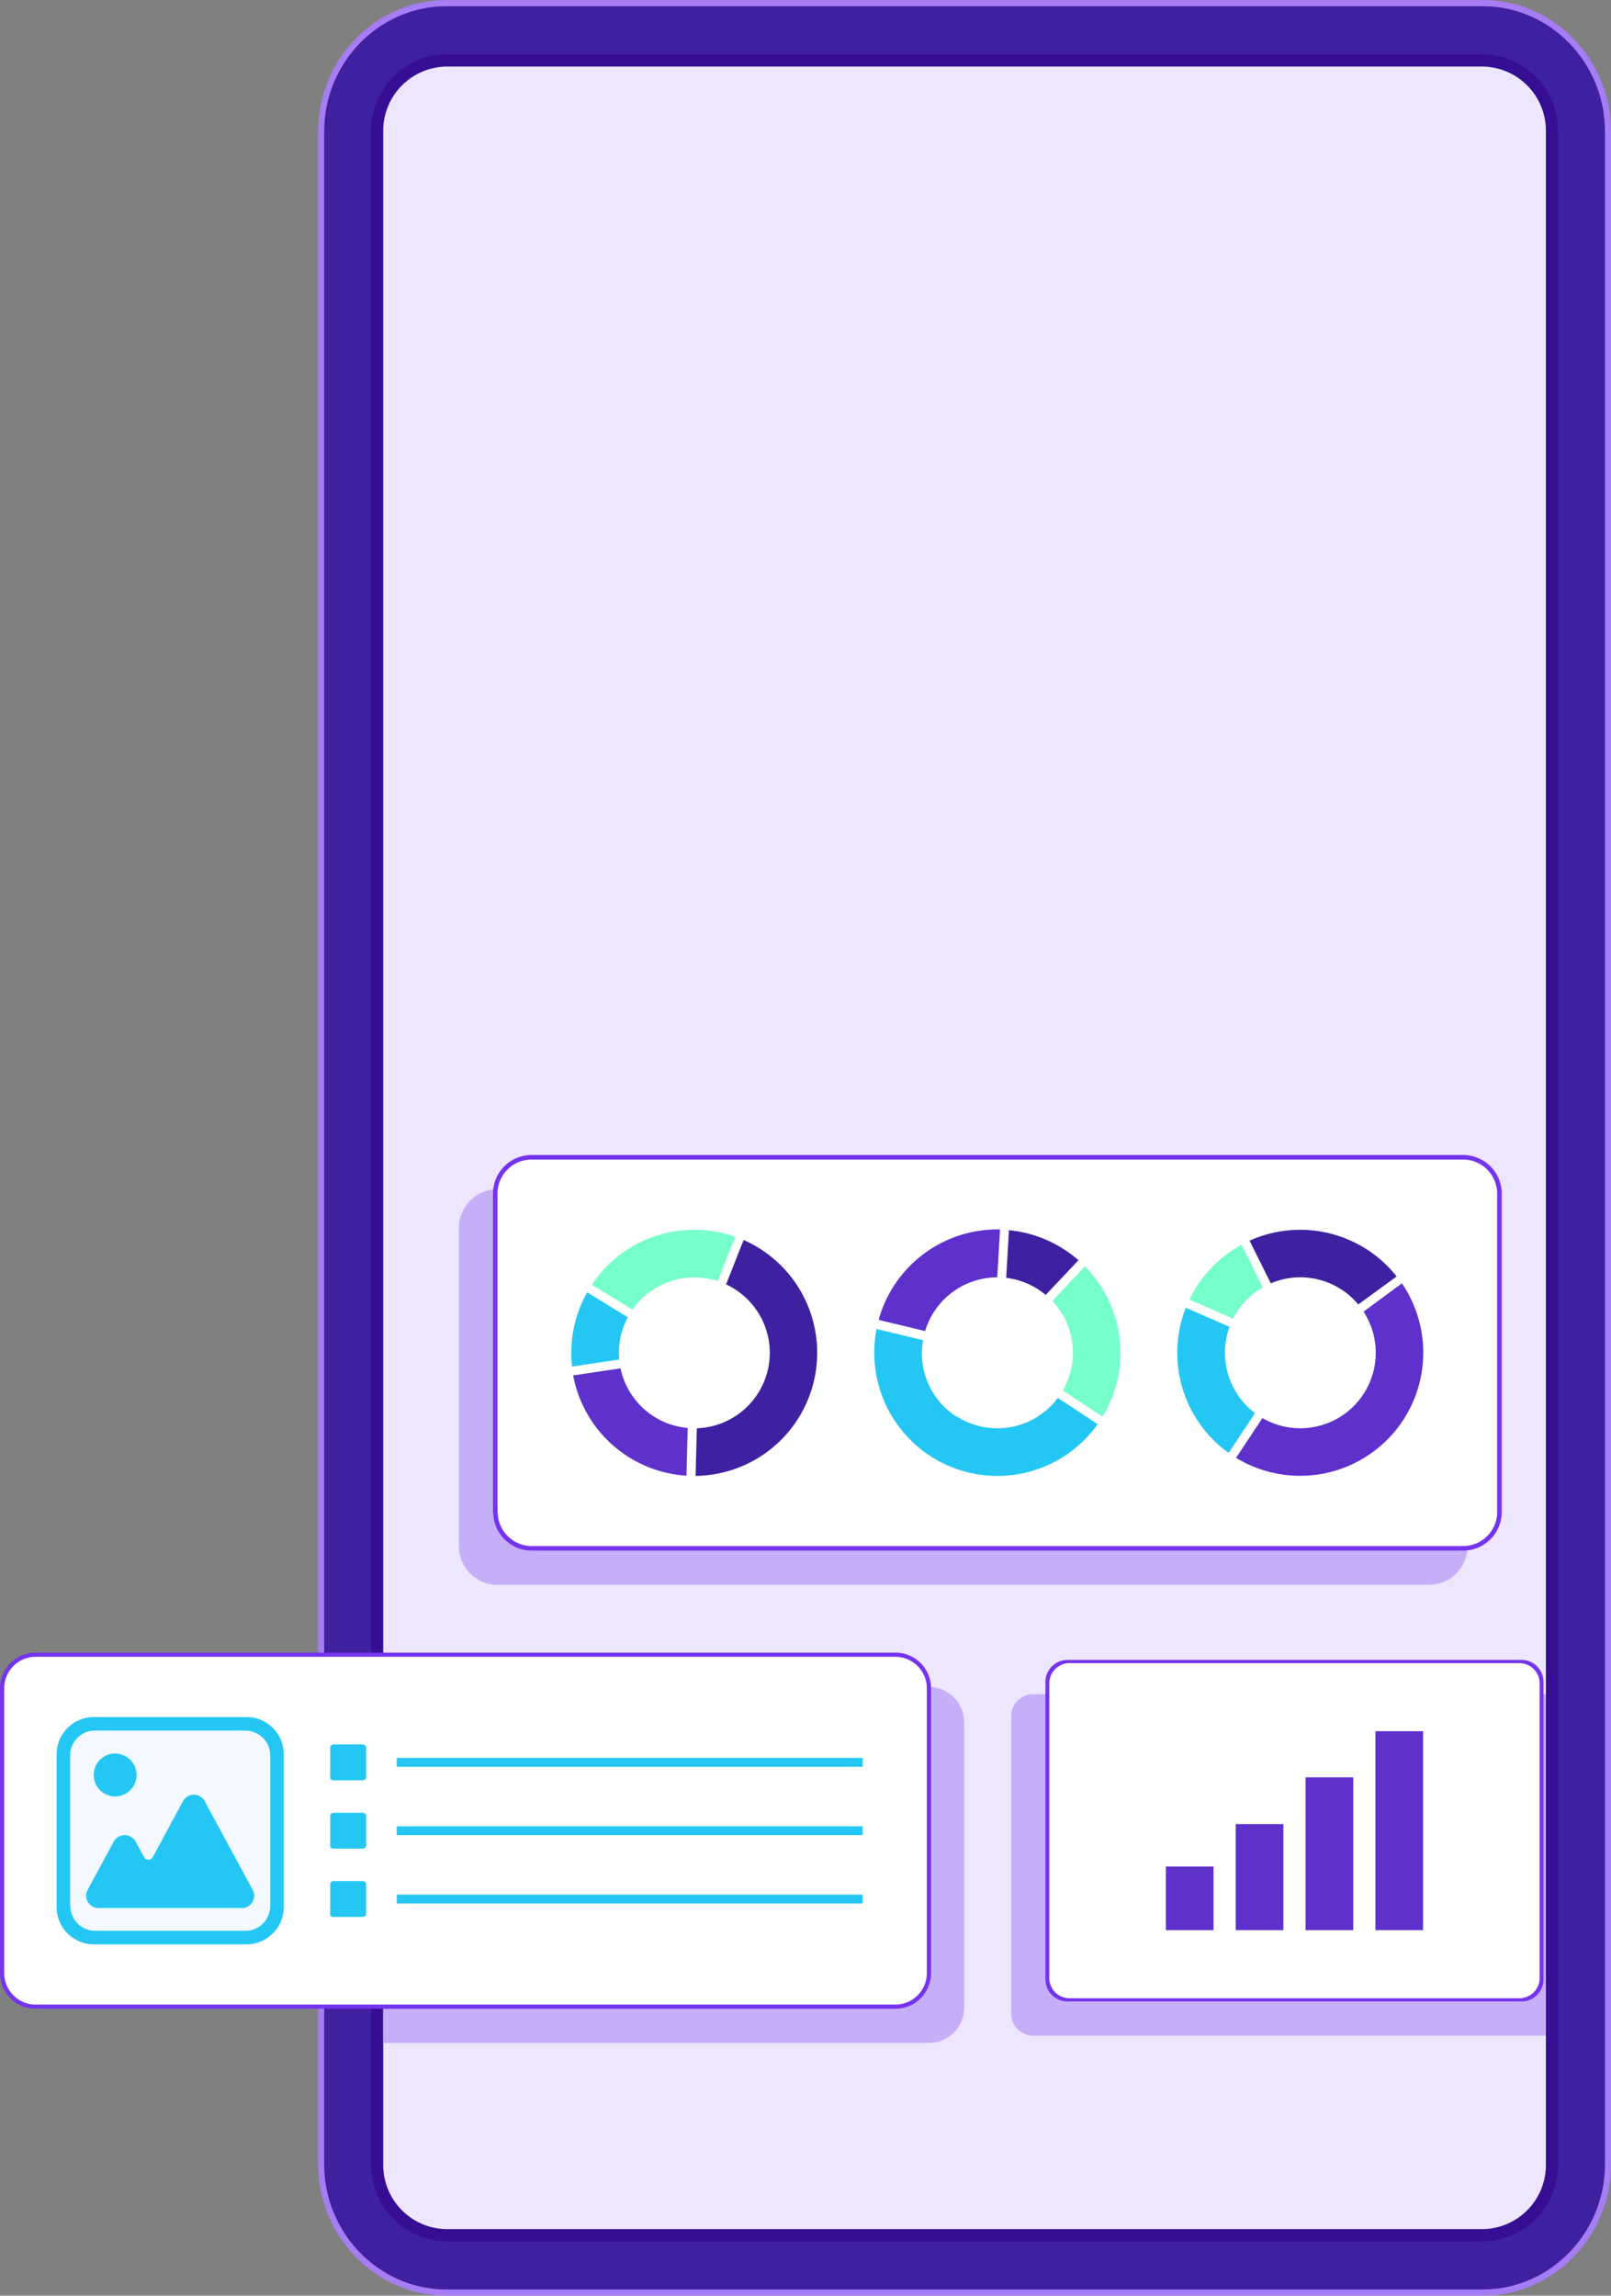 <?xml version="1.0" encoding="UTF-8"?> <svg xmlns="http://www.w3.org/2000/svg" viewBox="0 0 287.84 410.06"><rect x="0" y="0" width="287.84" height="410.06" fill="#808080" stroke="none"/> <defs> <style>.cls-1{fill:#a67df5;}.cls-1,.cls-10,.cls-11,.cls-2,.cls-3,.cls-4,.cls-5,.cls-6,.cls-7,.cls-8,.cls-9{fill-rule:evenodd;}.cls-2{fill:#3f20a0;}.cls-3{fill:#360e94;}.cls-4{fill:#ede6fe;}.cls-5{fill:#c7aef9;}.cls-6{fill:#7433ee;}.cls-7{fill:#fff;}.cls-8{fill:#76ffcb;}.cls-12,.cls-9{fill:#24c7f4;}.cls-10{fill:#5e30cc;}.cls-11{fill:#f3f9ff;}</style> </defs> <g id="Слой_2" data-name="Слой 2"> <g id="Слой_1-2" data-name="Слой 1"> <path class="cls-1" d="M264.92,0H79.76C67.15,0,56.84,10.55,56.84,23.45V386.61c0,12.9,10.31,23.45,22.92,23.45H264.92c12.61,0,22.92-10.55,22.92-23.45V23.45C287.84,10.55,277.53,0,264.92,0"></path> <path class="cls-2" d="M264.92,1.11H79.76c-12,0-21.84,10.05-21.84,22.34V386.61c0,12.29,9.83,22.34,21.84,22.34H264.92c12,0,21.84-10.05,21.84-22.34V23.45c0-12.29-9.83-22.34-21.84-22.34"></path> <path class="cls-3" d="M79.76,9.69A13.64,13.64,0,0,0,66.31,23.45V386.61a13.64,13.64,0,0,0,13.45,13.76H264.92a13.64,13.64,0,0,0,13.44-13.76V23.45A13.64,13.64,0,0,0,264.92,9.69H79.76"></path> <path class="cls-4" d="M264.92,11.89a11.47,11.47,0,0,1,11.29,11.56V386.61a11.46,11.46,0,0,1-11.29,11.56H79.76a11.46,11.46,0,0,1-11.29-11.56V23.45A11.47,11.47,0,0,1,79.76,11.89H264.92"></path> <path class="cls-5" d="M172.28,358.58V307.66a6.37,6.37,0,0,0-6.36-6.35H68.47v63.62h97.45a6.37,6.37,0,0,0,6.36-6.35"></path> <path class="cls-5" d="M276.21,302.62H184.58a3.93,3.93,0,0,0-3.91,3.92V359.7a3.92,3.92,0,0,0,3.91,3.92h91.63Z"></path> <path class="cls-5" d="M82,276.22V219.3a6.9,6.9,0,0,1,6.88-6.87H255.31a6.9,6.9,0,0,1,6.89,6.87v56.92a6.9,6.9,0,0,1-6.89,6.87H88.84A6.89,6.89,0,0,1,82,276.22"></path> <path class="cls-6" d="M88.08,270.1V213.19A6.9,6.9,0,0,1,95,206.31H261.43a6.9,6.9,0,0,1,6.89,6.88V270.1a6.9,6.9,0,0,1-6.89,6.87H95a6.89,6.89,0,0,1-6.88-6.87"></path> <path class="cls-7" d="M88.89,270.1V213.19A6.09,6.09,0,0,1,95,207.12H261.43a6.09,6.09,0,0,1,6.07,6.07V270.1a6.08,6.08,0,0,1-6.07,6.06H95a6.08,6.08,0,0,1-6.07-6.06"></path> <path class="cls-8" d="M188,232.4l5.85-6.2A22,22,0,0,1,197,253.05l-7.12-4.68a13.49,13.49,0,0,0-1.86-16"></path> <path class="cls-9" d="M170.79,252.9A13.46,13.46,0,0,0,189,249.7l7.13,4.69a22,22,0,0,1-39.51-17l8.3,2a13.47,13.47,0,0,0,5.87,13.59"></path> <path class="cls-10" d="M178.18,228.16a13.48,13.48,0,0,0-11.24,6.07,13.16,13.16,0,0,0-1.65,3.53l-8.3-2a22,22,0,0,1,21.69-16.15Z"></path> <path class="cls-2" d="M179.78,228.25l.49-8.51a21.84,21.84,0,0,1,10,3.53,21,21,0,0,1,2.42,1.83l-5.85,6.2a14.76,14.76,0,0,0-1.24-.92,13.54,13.54,0,0,0-5.83-2.13"></path> <path class="cls-8" d="M113,233.93l-7.27-4.45a22,22,0,0,1,25.63-8.57l-3.12,7.92a13.49,13.49,0,0,0-15.24,5.1"></path> <path class="cls-2" d="M136.6,246.58a13.47,13.47,0,0,0-6.87-17.16l3.13-7.93a22,22,0,0,1-8.58,42.14l.23-8.51a13.49,13.49,0,0,0,12.09-8.54"></path> <path class="cls-10" d="M110.87,244.42a13.49,13.49,0,0,0,12,10.65l-.22,8.52a22,22,0,0,1-20.24-17.91Z"></path> <path class="cls-9" d="M110.64,242.84l-8.43,1.26a21.87,21.87,0,0,1,1.4-10.52,21.51,21.51,0,0,1,1.3-2.74l7.26,4.45c-.24.45-.45.93-.65,1.41a13.4,13.4,0,0,0-.88,6.14"></path> <path class="cls-2" d="M227.06,229.24l-3.8-7.63A22,22,0,0,1,249.54,228L242.68,233a13.48,13.48,0,0,0-15.62-3.77"></path> <path class="cls-10" d="M240.34,252.48a13.48,13.48,0,0,0,3.29-18.19l6.85-5.06a22,22,0,0,1-29.63,31.17l4.71-7.1a13.5,13.5,0,0,0,14.78-.82"></path> <path class="cls-9" d="M219.68,237a13.55,13.55,0,0,0,4.55,15.42l-4.71,7.1a22,22,0,0,1-7.65-25.93Z"></path> <path class="cls-8" d="M220.32,235.54l-7.81-3.41a21.85,21.85,0,0,1,6.76-8.17,23.53,23.53,0,0,1,2.56-1.64l3.8,7.63a15.24,15.24,0,0,0-1.3.85,13.35,13.35,0,0,0-4,4.74"></path> <path class="cls-6" d="M0,352.46V301.54a6.37,6.37,0,0,1,6.35-6.35H160a6.37,6.37,0,0,1,6.35,6.35v50.92a6.37,6.37,0,0,1-6.35,6.35H6.35A6.37,6.37,0,0,1,0,352.46"></path> <path class="cls-7" d="M.75,352.46V301.54a5.62,5.62,0,0,1,5.6-5.6H160a5.63,5.63,0,0,1,5.6,5.6v50.92a5.62,5.62,0,0,1-5.6,5.6H6.35a5.62,5.62,0,0,1-5.6-5.6"></path> <path class="cls-9" d="M16.75,306.7H44.06a6.66,6.66,0,0,1,6.64,6.65v27.3a6.66,6.66,0,0,1-6.64,6.65H16.75a6.66,6.66,0,0,1-6.64-6.65v-27.3a6.66,6.66,0,0,1,6.64-6.65"></path> <path class="cls-11" d="M12.53,340.45v-26.9A4.44,4.44,0,0,1,17,309.12H43.85a4.44,4.44,0,0,1,4.43,4.43v26.9a4.44,4.44,0,0,1-4.43,4.43H17a4.44,4.44,0,0,1-4.43-4.43"></path> <path class="cls-9" d="M36.59,321.78l8.55,15.77a2.21,2.21,0,0,1-1.94,3.27H17.61a2.21,2.21,0,0,1-1.94-3.27l4.66-8.6a2.22,2.22,0,0,1,3.9,0l1.51,2.78a.85.85,0,0,0,.77.46.86.86,0,0,0,.78-.46l5.4-10a2.22,2.22,0,0,1,3.9,0"></path> <path class="cls-9" d="M20.57,313.22a3.83,3.83,0,1,1-3.83,3.83,3.83,3.83,0,0,1,3.83-3.83"></path> <path class="cls-9" d="M59,317.42v-5.26a.57.57,0,0,1,.57-.57h5.26a.58.58,0,0,1,.58.57v5.26a.58.58,0,0,1-.58.58H59.53a.57.57,0,0,1-.57-.58"></path> <rect class="cls-12" x="70.88" y="314" width="83.25" height="1.58"></rect> <path class="cls-9" d="M59,329.63v-5.26a.56.56,0,0,1,.57-.57h5.26a.57.57,0,0,1,.58.57v5.26a.58.58,0,0,1-.58.58H59.53a.57.57,0,0,1-.57-.58"></path> <rect class="cls-12" x="70.88" y="326.21" width="83.25" height="1.58"></rect> <path class="cls-9" d="M59,341.84v-5.26a.57.57,0,0,1,.57-.58h5.26a.58.58,0,0,1,.58.58v5.26a.57.57,0,0,1-.58.57H59.53a.56.56,0,0,1-.57-.57"></path> <rect class="cls-12" x="70.88" y="338.42" width="83.25" height="1.58"></rect> <path class="cls-6" d="M190.7,357.5a3.92,3.92,0,0,1-3.91-3.92V300.42a3.93,3.93,0,0,1,3.91-3.92h81.17a3.93,3.93,0,0,1,3.91,3.92v53.16a3.92,3.92,0,0,1-3.91,3.92H190.7"></path> <path class="cls-7" d="M191.07,297.07H271.5a3.61,3.61,0,0,1,3.59,3.59v52.68a3.61,3.61,0,0,1-3.59,3.59H191.07a3.61,3.61,0,0,1-3.59-3.59V300.66a3.61,3.61,0,0,1,3.59-3.59"></path> <path class="cls-10" d="M220.79,325.82h8.51v18.95h-8.51Zm12.48-8.35h8.51v27.3h-8.51Zm12.48-8.24h8.51v35.54h-8.51ZM208.31,333.4h8.51v11.37h-8.51Z"></path> </g> </g> </svg> 